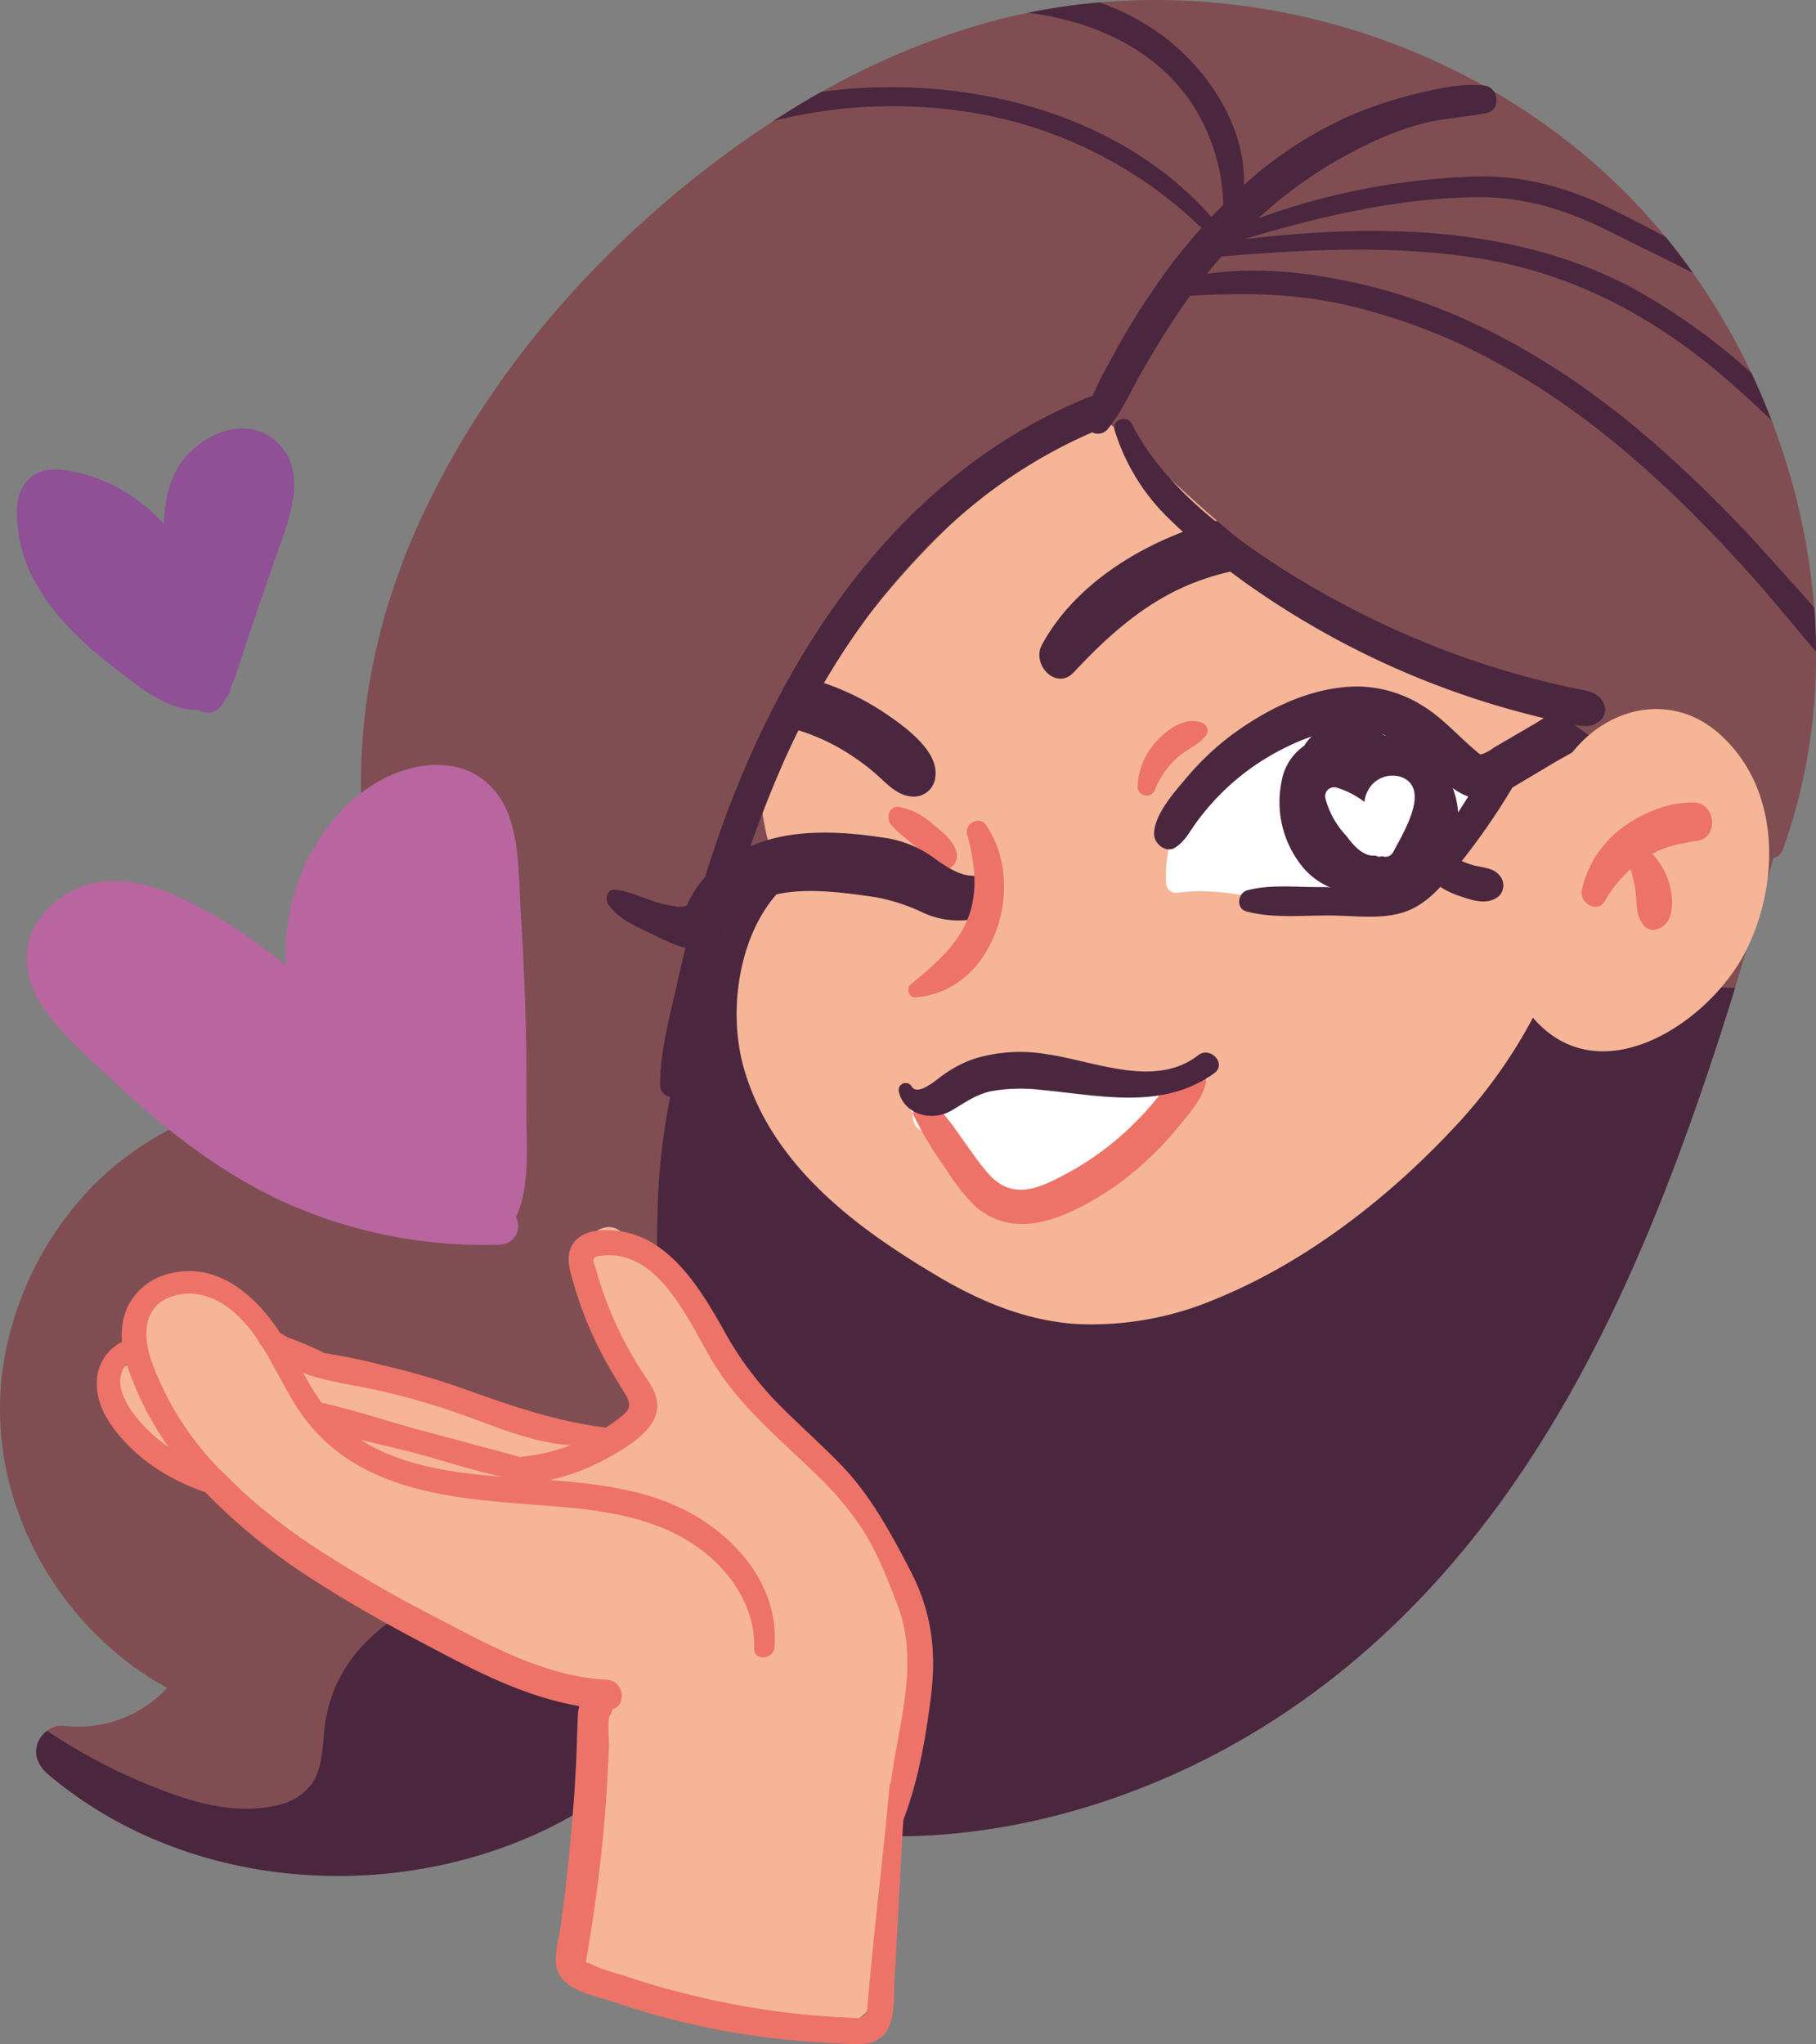 <?xml version="1.0" encoding="UTF-8"?> <svg xmlns="http://www.w3.org/2000/svg" viewBox="0 0 362.9 408.52"><rect x="0" y="0" width="362.9" height="408.52" fill="#808080" stroke="none"/> <defs> <style>.cls-1{fill:#804e52;}.cls-2{fill:#4a273f;}.cls-3{fill:#f6b597;}.cls-4{fill:#ed7368;}.cls-5{fill:#fff;}.cls-6{fill:#b965a0;}.cls-7{fill:#8f5096;}</style> </defs> <title>Ресурс 5</title> <g id="Слой_2" data-name="Слой 2"> <g id="_Layer_" data-name="&lt;Layer&gt;"> <path class="cls-1" d="M362.89,130.25a114.22,114.22,0,0,1-6.48,39.23,2.89,2.89,0,0,1-2,2q-3.75,13-7.73,26c-4.58,14.76-9.53,29.4-15.3,43.76-9.11,22.65-20.32,44.66-35.34,64-13.77,17.73-30.35,32.68-50,43.59-36,20-82,26.13-118.62,4.76A85.09,85.09,0,0,1,106.5,366.8C75.29,380.57,36,376.94,9.61,354.58,7.8,353,6.69,350.9,7.49,348.49a5.55,5.55,0,0,1,1.91-2.6,4.77,4.77,0,0,1,3.38-1,24.24,24.24,0,0,0,20.64-7.59A58.65,58.65,0,0,1,25.28,332C7,317.82-3.23,294.32.91,271.31a66,66,0,0,1,15.22-31.69c7.52-8.67,17-14.22,27.53-18.53,8.87-3.65,18.89-6.75,25.86-13.63,9-8.83,5.87-21.85,4.08-33-4-24.58.4-49.4,11-71.84C95.22,80,111,59.91,129.63,43.29A206,206,0,0,1,154.52,24.2q4.74-3.07,9.65-5.83A149.38,149.38,0,0,1,196.23,4.82q4.58-1.32,9.23-2.27A126.31,126.31,0,0,1,219.78.48c38.74-3.35,78.71,11,106,39,2.53,2.58,4.93,5.28,7.23,8.09q2.78,3.41,5.31,7a132.2,132.2,0,0,1,11.68,20q2.2,4.67,4.05,9.48a133.61,133.61,0,0,1,8.49,37.44Q362.88,125.87,362.89,130.25Z"></path> <path class="cls-2" d="M346.73,197.46c-4.58,14.76-9.53,29.4-15.3,43.76-9.11,22.65-20.32,44.66-35.34,64-13.77,17.73-30.35,32.68-50,43.59-36,20-82,26.13-118.62,4.76A85.09,85.09,0,0,1,106.5,366.8C75.29,380.57,36,376.94,9.61,354.58,7.8,353,6.69,350.9,7.49,348.49a5.55,5.55,0,0,1,1.91-2.6,111.48,111.48,0,0,0,18.82,10.18c8.36,3.53,17.79,6.84,27,4.73a11.37,11.37,0,0,0,7.13-4.38c2.42-3.57,2-8.49,2.75-12.73,1.64-9.54,7.34-16.21,15.3-21.35,6.84-4.41,14.53-7.29,21.66-11.17a54.87,54.87,0,0,0,19.74-18.4,58.33,58.33,0,0,0,8.9-27c1-11.6.1-23.27,1.43-34.86a141.84,141.84,0,0,1,21.17-60.33,2.12,2.12,0,0,1,.79-.74,4.9,4.9,0,0,1,2-1.88c2.28-1.18,6-.4,7,2.22,1.47,3.91,5.13,4.75,9.48,5,6.62.4,13.15-.85,19.88-1.46,8.09-.72,16.2-1.31,24.31-1.72,16.67-.86,33.37-1,50.06-.63a131.15,131.15,0,0,1,22.47,2.06,62.19,62.19,0,0,1,20.46,8.21c5.57,3.39,10.78,7.34,16.48,10.53a42.42,42.42,0,0,0,20.11,5.25Z"></path> <path class="cls-3" d="M317.5,167.29a101,101,0,0,1-25.81,56.85c-13.89,15.15-30.76,28.13-48.75,35.46a63.43,63.43,0,0,1-27.71,5c-9.81-.61-19-4.32-27.68-9.46-11-6.52-23.44-14.89-31.63-26.59a50,50,0,0,1-7.22-14.88c-3.44-11.89-.9-27.44,7.27-35.8.25-.26.51-.52.77-.77a45,45,0,0,1-2.42-6.08,59.09,59.09,0,0,1-2.56-20.51c-.38-1.13-.77-2.25-1.15-3.39a3,3,0,0,1,1.89-4,69.27,69.27,0,0,1,9.47-25.8c10.37-16.64,26.9-26.28,43.5-31.69,33.12-10.78,76.45-11.74,99.1,23.8C315.11,125.91,319.8,146.82,317.5,167.29Z"></path> <path class="cls-4" d="M191.2,170.65c-.41-2.58-3-4.48-4.88-6a13.68,13.68,0,0,0-6.7-3.41c-1.93-.25-2.62,2.15-1.64,3.44,1.34,1.74,3.34,3,4.93,4.46s2.92,3.6,5.08,4.44C189.86,174.27,191.47,172.41,191.2,170.65Z"></path> <path class="cls-5" d="M289.7,166.57a43.84,43.84,0,0,1-23.42,13.08,35.55,35.55,0,0,1-14.2-.05c-5.41-1.11-11.22-1.95-16.72-1.2a2,2,0,0,1-2.33-2,23.75,23.75,0,0,1,.46-6.31c0-5.6,3.91-10.44,7.54-14a53.56,53.56,0,0,1,13.08-9.37,35.1,35.1,0,0,1,14-3.92c5.05-.25,9.74,1.27,14.21,3.47,3.86,1.92,8.32,4,10.47,8C295.33,158.94,292.88,163.13,289.7,166.57Z"></path> <path class="cls-2" d="M320.48,137.52c-5.28,1.33-10,4.94-14.73,7.67l-7.23,4.22a8.79,8.79,0,0,1-2.35,1.3c-.53.09-.47,0-1.31-.72-3.59-3-6.59-6.54-10.65-9a24.9,24.9,0,0,0-13-3.8c-9.14.07-18,4.42-25.21,9.79a53.61,53.61,0,0,0-8.9,8.46c-2.44,2.89-6.33,7.19-6.48,11.11-.08,2,2.37,4.09,4.31,2.78s2.77-3.09,4.08-4.89a50.62,50.62,0,0,1,3.54-4.33,47.79,47.79,0,0,1,9.14-7.77c6.78-4.34,16.09-8.44,24.2-5.74,3.89,1.29,7.11,4.07,10,6.87,2.27,2.2,4.6,4.72,7.52,5.71-1.37,2.19-2.79,4.36-4.28,6.48-2.51,3.58-5.41,8.71-9.49,10.68-4.31,2.08-11.08.9-15.77.94s-10-.58-14.55.62c-2,.52-2.42,3.65-.22,4.25,5.41,1.46,11.69.73,17.26.81,5.12.08,11.24,1,16-1.41,4.38-2.21,7.53-6.65,10.48-10.41a132.13,132.13,0,0,0,9.38-13.74l1.25-.75,7.19-4.28c4.37-2.59,9.59-4.86,13.08-8.56C326.09,141.33,324.29,136.55,320.48,137.52Z"></path> <path class="cls-2" d="M291,159.76A16.6,16.6,0,0,0,277.31,147l-.72-.06a14.75,14.75,0,0,0-6-2.32,10.06,10.06,0,0,0-8.69,2.78,9.09,9.09,0,0,0-1.29,1.65,10.84,10.84,0,0,0-4.51,7.15,20.46,20.46,0,0,0,4.27,17.13,14.38,14.38,0,0,0,9.09,5c5.36,2.31,11.81,2.1,16.15-2.28a12.71,12.71,0,0,0,2.46-3.46A14.9,14.9,0,0,0,291,159.76Zm-17.08,4.71c-.19-.48-.39-1-.61-1.43a4.87,4.87,0,0,1,.7,1A2.71,2.71,0,0,1,273.9,164.47Z"></path> <path class="cls-2" d="M274.72,111.54c-.35-1.88-.54-3.18-2-4.58a13.84,13.84,0,0,0-5.19-2.86,34.23,34.23,0,0,0-9.52-1.66,53.94,53.94,0,0,0-19.46,3.06c-12,4.17-24.14,11.92-30.34,23.37-2.13,3.93,2.88,9.24,6.39,5.47,7.39-7.92,15.39-15,25.82-18.55a48.58,48.58,0,0,1,15.38-2.73,25.67,25.67,0,0,1,8,1.08c1.28.42,2.5,1,3.79,1.41,1.9.58,3.21,0,4.7-.16C274.05,115.22,275,113.08,274.72,111.54Z"></path> <path class="cls-2" d="M177.18,142.74a51.65,51.65,0,0,0-14-6.72c-9.59-2.94-21.17-3.43-30.32,1.19-4.28,2.15-1.59,8,2.7,7.44,8.46-1,16.47-1.22,24.67,1.51A41.55,41.55,0,0,1,171,151.55a43.94,43.94,0,0,1,4.63,3.65c2,1.84,4,3.93,6.88,4a4.32,4.32,0,0,0,4.41-4C187.6,150.07,180.87,145.27,177.18,142.74Z"></path> <path class="cls-1" d="M357.9,110c-1,4.68-4.86,9.07-7.4,13-6,9.28-11.54,19-18.3,27.72a3.63,3.63,0,0,1-2.34,1.45,3.14,3.14,0,0,1-3.24,1.15c-2.9-.72-5-3.21-7.32-5-2.16-1.68-4.37-3.28-6.66-4.77a136.08,136.08,0,0,0-14.7-8.17c-9.15-4.46-18.57-8.36-27.66-13a131.47,131.47,0,0,1-25.56-17c-8-6.76-15.47-14.11-23.32-21.05-3.92-3.46-8-6.83-12.14-9.95-2.16-1.6-4.35-3.16-6.58-4.64l-1-.68a4.19,4.19,0,0,1-3.3-2.74,7.08,7.08,0,0,1-.86-1.25,2,2,0,0,1,1.3-2.84c.26,0,.51,0,.75,0,6.14-6,9.09-13.94,12.74-21.54,4-8.22,9.21-15.72,17.89-19.25,8.33-3.4,17.74-3.85,26.63-3.45A103,103,0,0,1,282,22.29a107.54,107.54,0,0,1,43.15,25.35c13.72,13.18,22.12,29.83,29,47.43C355.84,99.58,359,105,357.9,110Z"></path> <path class="cls-1" d="M212.64,77.72c-1.16,5.77-4.95,10.51-9,14.56-4.55,4.5-9.58,8.49-14.16,13A183,183,0,0,0,176.76,119a201.18,201.18,0,0,0-21.29,31.09,194.89,194.89,0,0,0-15,34.64c-1.92,5.91-3.61,11.89-5,18-.24,1.06-.48,2.11-.73,3.16,2.81.26,5,4,2.33,6.56a8.46,8.46,0,0,1-4.36,2.27c-.53,2.44-1,4.89-1.44,7.36-.31,1.84-3.07,1.81-3-.16.11-2.46.24-4.92.41-7.37a11.77,11.77,0,0,1-7.49-6.06c-1.63-3.31-1.79-7.09-1.84-10.71-.07-4,0-8,.06-12,.38-16.63,2.13-33.29,6.25-49.44,6.3-24.68,19-49.23,39.19-65.37,10.71-8.55,24.19-13.54,37.08-6.63a62.09,62.09,0,0,1,8.56,5.83c1.42,1.1,2.35,1.82,2.52,3.69A14,14,0,0,1,212.64,77.72Z"></path> <path class="cls-3" d="M343.24,146.36c-7.23-6.2-16.8-6.05-24.38-.51-7,5.14-11.51,15-13.06,23.42a12.82,12.82,0,0,0-.17,3.38,45.11,45.11,0,0,0-2.19,4.84c-3.4,8.77-3.17,19.4,3.53,26.6,13.48,14.47,34.77,0,41.83-13.88S355.83,157.14,343.24,146.36Z"></path> <path class="cls-4" d="M338.56,160.39c-5.11-.18-10.39,2.08-14.43,5.07a21.18,21.18,0,0,0-8,12.31c-.69,2.66,3.14,4.95,4.61,2.23a25.36,25.36,0,0,1,7.77-8.36c3.36-2.3,6.71-3,10.65-3.6C343.55,167.37,342.88,160.55,338.56,160.39Z"></path> <path class="cls-4" d="M333.55,176.46a14.83,14.83,0,0,0-5.25-7.53c-1.8-1.5-4,1-3.14,2.84a26.31,26.31,0,0,1,1.89,9.23c.18,2.45,1.62,6.05,4.73,4.43S334.29,179.11,333.55,176.46Z"></path> <path class="cls-4" d="M240.21,144.44c-3.24-1.29-6.8,1.22-8.93,3.51a14,14,0,0,0-3.94,9.2,1.79,1.79,0,0,0,3.48.65,17.36,17.36,0,0,1,4.43-6.38c1.86-1.67,4.28-2.49,5.82-4.52A1.66,1.66,0,0,0,240.21,144.44Z"></path> <path class="cls-5" d="M279.94,155.25A5.59,5.59,0,0,0,274,157a6.57,6.57,0,0,0-1.35,3.25,17.91,17.91,0,0,0-5.49-2.84,1.8,1.8,0,0,0-2.31,2.08,17.19,17.19,0,0,0,4.28,7.64c1.51,2.13,3.52,4.12,5.74,3.85a1.55,1.55,0,0,0,1.33.13,1.78,1.78,0,0,0,2.2-.8C280.15,166.87,286.18,157.52,279.94,155.25Z"></path> <path class="cls-2" d="M217.56,79.39c-41.1,16.53-65.13,57.24-77.28,97.89-1.94,6.5-3.6,13.06-5.06,19.69-1.42,6.41-3.34,13.24-3.29,19.84a2.42,2.42,0,0,0,4.69.88c2.14-5.31,3-11.24,4.3-16.8s2.81-11.27,4.38-16.86A230.15,230.15,0,0,1,157,151.36c8.35-18.46,20.1-35.58,35.54-48.81a101.36,101.36,0,0,1,28.13-17.16C224.69,83.77,221.56,77.78,217.56,79.39Z"></path> <path class="cls-2" d="M296.48,17.06c-4.4-.42-9.3.65-13.56,1.69a86.31,86.31,0,0,0-12.25,4,79,79,0,0,0-22.49,14.6A116.24,116.24,0,0,0,230,58.58a136.12,136.12,0,0,0-7.12,11.67C220.61,74.4,218,78.8,217,83.45a2.52,2.52,0,0,0,4.48,2.16c2.83-3.49,4.68-7.85,6.93-11.73,2.14-3.68,4.33-7.33,6.71-10.86a109.74,109.74,0,0,1,17-20,88,88,0,0,1,20.81-14,59.59,59.59,0,0,1,11.32-4.31c4.21-1.09,8.47-1.28,12.71-2.09C300.12,22,299.53,17.35,296.48,17.06Z"></path> <path class="cls-2" d="M320.5,140.65c-1-2.39-3.43-2.6-5.69-3.07s-4.72-1-7.07-1.63q-7-1.77-13.9-4.14a176.47,176.47,0,0,1-26.13-11.46A167.25,167.25,0,0,1,243.93,105c-6.94-5.47-13.76-12.37-17.78-20.35-.92-1.81-4-.79-3.43,1.25a41.57,41.57,0,0,0,11.37,18.22,129.41,129.41,0,0,0,17.56,14.27,170.51,170.51,0,0,0,42.52,21.06q6.45,2.13,13.06,3.76,3.09.75,6.19,1.39c2.3.47,4.69,1.12,6.5-.76A2.8,2.8,0,0,0,320.5,140.65Z"></path> <path class="cls-2" d="M338.31,54.54c-2.1-1-4.17-2.14-6.22-3.13-3.88-1.87-7.72-3.82-11.59-5.71-8.25-4.05-16.51-6.44-25.76-6.3-15.45.23-31.1,3.88-46,8.37-1,.29-2,.6-3,.91-.68.2-1.37.41-2,.63l-1.74.55a1.06,1.06,0,0,1-1.31-1.09,1,1,0,0,1,.57-1l.75-.32c.83-.38,1.66-.74,2.5-1.09a139.79,139.79,0,0,1,50.43-11.09c9.32-.2,17.7,2,26.05,6,4,1.93,8,4,11.88,6.11C334.85,49.81,336.62,52.14,338.31,54.54Z"></path> <path class="cls-2" d="M362.89,130.25c-5-5.94-9.88-11.94-15.11-17.65-14.72-16.07-31.08-31-50.51-41.11a116.12,116.12,0,0,0-29.71-10.85C257,58.42,246.62,58.54,236,59.22c-2,.12-2-2.93-.28-3.39,11.63-3,24.42-1.77,36,.88,21.55,4.94,40.9,16.48,57.57,30.74a266.81,266.81,0,0,1,24.19,23.84c3,3.36,6.1,6.74,9.1,10.18Q362.88,125.87,362.89,130.25Z"></path> <path class="cls-2" d="M354,84c-3.17-3.06-6.41-6-9.77-8.89C330.07,63.06,314,54.57,295.45,51.62c-18.39-2.93-37.25-1.59-55.72,0-1.67.15-2.32-2.38-.58-2.62l1.54-.2,2.25-.3,2.79-.34c1-.13,2-.25,3-.36a227.35,227.35,0,0,1,23.19-1.65c18.92-.24,37.92,2.57,54.74,11.65A125.8,125.8,0,0,1,349.39,74c.21.17.41.35.6.53Q352.19,79.22,354,84Z"></path> <path class="cls-2" d="M247.75,43.05c-.5,1.93-3.28,1.2-3.28-.61a38.89,38.89,0,0,0-6.42-21.95C230.63,9.58,218.19,4.17,205.46,2.55A126.31,126.31,0,0,1,219.78.48a49.71,49.71,0,0,1,10,4.9C241.92,13.13,251.62,28.35,247.75,43.05Z"></path> <path class="cls-2" d="M245.78,48.68a1.15,1.15,0,0,1-2,.67l-.83-.88c-.31-.33-.62-.66-.93-1a85.85,85.85,0,0,0-45.83-24.62,98.41,98.41,0,0,0-41.65,1.31c3.15-2,6.36-4,9.64-5.82,29-3.89,62,4.39,80.34,28,.35.43.69.88,1,1.34S245.81,48.5,245.78,48.68Z"></path> <path class="cls-6" d="M103.14,243.31a3.72,3.72,0,0,1-3.18,5.43,97,97,0,0,1-43.45-8.63C44.19,234.38,33.63,226.26,23.73,217c-4.8-4.48-10.14-9-14.12-14.23C6,198,3.85,191.93,6.45,186.14a17.67,17.67,0,0,1,13.28-9.82c6.8-1,13.28,1.34,19.22,4.46A102.56,102.56,0,0,1,57.11,193a42.89,42.89,0,0,1,1.81-14.84c2.77-9.06,8.86-17.79,17.35-22.34,4.6-2.46,10.14-3.72,15.28-2.43,5.35,1.35,9,5.6,10.53,10.74,1.8,5.86,1.63,12.55,2,18.62q.63,9.9.92,19.8t.19,19.81c0,6.73.78,14.47-2,20.71A2.12,2.12,0,0,0,103.14,243.31Z"></path> <path class="cls-7" d="M3.73,106.83c-.52-3.57-.86-8.14,1.89-10.93,2.94-3,7.38-2.14,11-1.18a32.73,32.73,0,0,1,9.91,4.57,33.55,33.55,0,0,1,6.22,5.45c.22-4.74,1-9.34,4.1-13.14,4.3-5.21,12.56-8.53,18.26-3.45,7,6.21,2.33,16.39-.15,23.58l-5.07,14.69c-1.25,3.63-2.27,7.52-3.81,11.1a2.61,2.61,0,0,1-.86,1.84c-.26.51-.53,1-.81,1.48a3.54,3.54,0,0,1-4.85,1c-6.07.37-12.59-5.17-17.07-8.67-5.87-4.59-11.46-9.82-15.19-16.35A28.87,28.87,0,0,1,3.73,106.83Z"></path> <path class="cls-3" d="M21.68,277.74a20.86,20.86,0,0,0,19.69,17.48,176.45,176.45,0,0,0,35,27.26c13.18,7.83,27.09,13,41.5,17.8a309.1,309.1,0,0,0-3.45,38c-.2,5.5-1.33,12.39,4.36,15.59,4.82,2.71,11.14,3.92,16.46,5.31,5.63,1.47,11.34,2.68,17.09,3.62q4.6.74,9.24,1.25c2.6.29,5.7,1,8.27.15,6.21-2.05,6.18-10.24,7-15.61,1-6,1.68-12,2.17-18.09s.88-12.34.91-18.51c0-.48,0-1,0-1.43,3.52-7.51,3.83-16.46,1.76-24.71a5.34,5.34,0,0,0,.44-2.48c-.47-7.92-5.95-13.75-10.6-19.69l-15.47-19.75c-5.15-6.56-10.42-13-15.76-19.39-5.16-6.19-10.19-12.44-15.92-18.13-2.91-2.89-7.21,0-7.33,3.49-.29,8.25,4.78,14.72,8.82,21.44,1.56,4.61,3,10.78.45,14.64a6.45,6.45,0,0,1-2.59,1.54,3.85,3.85,0,0,0-2.06,1.57c-3.13.76-6.69,0-9.68-.81-4.86-1.26-9.61-3-14.38-4.5-10.11-3.23-20.27-6.33-30.32-9.71-6.42-2.15-14.24-5.28-16.12-12.47a4.64,4.64,0,0,0-4.61-3.15l-2.22.19c-5.88-2.17-12.86-.39-16.19,5.25a13,13,0,0,0-1.5,8.79C23.88,272.69,21.25,275.22,21.68,277.74Z"></path> <path class="cls-4" d="M19.36,276.63c0,4.39,2.56,8.2,5.42,11.32a36.05,36.05,0,0,0,10.42,7.79A41,41,0,0,0,41,298.19a120.68,120.68,0,0,0,22.68,18.2c8.31,5.32,17,10,25.75,14.56,8.41,4.41,17,8.39,26.32,10a10.86,10.86,0,0,0-.29,2.19c-.15,3.55-.22,7.11-.41,10.66-.38,7-1,14-1.75,21q-.54,5-1.25,10c-.34,2.45-1.18,5.24-.93,7.74.54,5.17,7.74,6.26,11.75,7.62a153.87,153.87,0,0,0,35.31,7.55q4.58.44,9.18.63c2.33.09,5.09.51,7.32-.38,4.66-1.87,3.81-8.49,4.07-12.51.67-10.56,1.12-21.15,1.76-31.72,3-7.8,4.52-16.55,5.54-24.84,1.13-9.17.06-17-4.2-25.15-3.84-7.38-7.92-14.92-13.65-20.86-4.08-4.22-8.49-8.1-12.62-12.27a67,67,0,0,1-11-14.87c-5.07-9-11.75-20-23.57-19.9-5.11,0-8.35,2.66-7.1,8a76.12,76.12,0,0,0,6.43,16.88c1.41,2.76,3.08,5.32,4.66,8,1.31,2.19.8,3.06-1,4.48-.93.75-1.91,1.44-2.92,2.1-10-1.24-18.95-4.37-28.42-7.76a145.81,145.81,0,0,0-16.13-4.69,114.33,114.33,0,0,0-11.69-2.44,61.53,61.53,0,0,0-7.3-3.11c-.51-.3-1-.6-1.53-.86-4.93-7.63-12.49-14.16-21.77-12a12.46,12.46,0,0,0-8.84,6.92,13.94,13.94,0,0,0-1,6.8A9.1,9.1,0,0,0,19.36,276.63ZM114.1,288.8a38.27,38.27,0,0,1-9.58,2.29,2.44,2.44,0,0,0-.62.13c-2.56-.84-5.22-1.47-7.76-2.15q-5.85-1.59-11.72-3.15c-6.65-1.79-13.39-4.08-20.17-5.61l-.49-.69c-1.16-1.68-2.19-3.45-3.18-5.24,5.11,1.88,10.7,2.47,16,3.71a144,144,0,0,1,16.05,4.72C99.35,285.22,106.75,288.44,114.1,288.8Zm-31.28,1.56c5.7,1.49,11.65,3.54,17.59,4.77-8.49-.66-17.21-1.77-24.88-5.45a29.56,29.56,0,0,1-3.43-1.93C75.69,288.62,79.29,289.44,82.82,290.36ZM30.21,271.84c-1.58-4.69-1.71-10.38,3.59-12.55,4.07-1.65,8.5-.48,11.89,2.09a26.48,26.48,0,0,1,5.79,6.31,4.91,4.91,0,0,0,.94,1.46c2.12,3.39,3.89,7.07,5.94,10.51a39.42,39.42,0,0,0,3.09,4.54c.23.3.48.6.73.89,11.64,13.69,30.58,14.55,47.24,15.82,9.91.76,20.44,2,28.93,7.57,7,4.56,12.67,12.28,12.35,20.89-.11,2.66,3.87,2.34,4.07-.2.81-10.48-5.33-19.22-13.72-24.93-9.2-6.25-20.35-7.64-31.23-8.45a43.29,43.29,0,0,0,11.39-4.3c3.89-2.15,10.67-5.9,10.1-11.18-.28-2.55-2.05-4.7-3.38-6.78a78.14,78.14,0,0,1-4.09-7.32,74.9,74.9,0,0,1-3.59-8.76c-.41-1.21-.78-2.43-1.12-3.65-.45-1.58-1.22-2.51.61-2.79,11.89-1.85,17.88,13.16,22.72,21.18,5.64,9.32,14.16,16,21.78,23.58a61.07,61.07,0,0,1,7.53,9c3.29,4.84,5.54,10.62,7.61,16.07a27.93,27.93,0,0,1,1.31,4.56c2,10.11-1.3,20.5-2.66,30.75a1.3,1.3,0,0,0-.28.7c-1,11.76-2.47,23.49-3.59,35.25-.27,2.79-.53,5.59-.79,8.38-.09,1,0,1.83-.81,2.44s-2.17.31-3.17.27a153.78,153.78,0,0,1-15.6-1.44A168.52,168.52,0,0,1,125.21,395c-2.36-.78-5.14-1.4-7.29-2.63.5.29-.77-.28-.83-.18a14.84,14.84,0,0,1,.33-2c.19-1.17.39-2.34.57-3.51q1.2-7.6,2.06-15.26c.56-5,1-10,1.27-15,.15-2.57.28-5.13.38-7.7,0-1.31-.34-4.13.08-5.72a3,3,0,0,0,.63-1.47c2.86-.67,2.3-5.67-1.15-5.85-11.83-.6-22.53-6.38-32.8-11.76a281.13,281.13,0,0,1-25.28-14.52,122.19,122.19,0,0,1-14.6-11.22l-4.72-4.61A59.67,59.67,0,0,1,30.21,271.84Zm-4.86.74a37.35,37.35,0,0,0,1.24,3.56,63.48,63.48,0,0,0,7.05,13c-.72-.48-1.42-1-2.09-1.56C27.75,284.46,21.21,277.31,25.35,272.58Z"></path> <path class="cls-2" d="M299.7,175c-1.32-1.71-3.68-1.58-5.61-2.18s-3.6-1.52-5.42-2.25c-2.74-1.1-5.39,2.84-3.2,4.89a17.57,17.57,0,0,0,6.52,3.71c2.51.85,5.26,1.74,7.5-.05A3,3,0,0,0,299.7,175Z"></path> <path class="cls-2" d="M194.06,175c-2.77-.15-5.73-2.31-7.94-3.91a22.21,22.21,0,0,0-10.07-3.76c-7.29-1.11-15.79-1.59-22.9.63-6,1.89-11.75,5.28-14.88,11a14.32,14.32,0,0,0-1,2,4.84,4.84,0,0,1-1.95.24c-.89-.14-1.78-.28-2.65-.49-3.31-.79-6.27-2.5-9.68-2.9-1.7-.2-2.19,1.82-1.4,2.95,2,2.9,5.2,4.21,8.3,5.7,2.78,1.33,6.19,3.32,9.38,3.14,3.37-.18,4.84-2.59,6.56-5.1a13.91,13.91,0,0,1,7.09-5.14c6.68-2.28,15-1.06,21.88-.09a37.45,37.45,0,0,1,9.59,3.09,16.91,16.91,0,0,0,10.38,1.28C199.73,182.81,198.9,175.23,194.06,175Z"></path> <path class="cls-4" d="M196.93,164.74c-1.26-1.76-4.21-.07-3.68,1.9,1.65,6.1,2.46,12.5-.48,18.36-2.43,4.83-6.71,8.36-10.78,11.73-.92.76-.39,2.7.93,2.6C198.79,198.14,205.43,176.67,196.93,164.74Z"></path> <path class="cls-5" d="M241.6,214.89a41.53,41.53,0,0,1-26.18,22.52c-5.85,1.65-12.65,2.57-18.11-.63-4.81-2.82-7.57-8.56-12.81-10.62a3.21,3.21,0,0,1-2-3.68,4.67,4.67,0,0,1-1.28-2.72,1.5,1.5,0,0,1,2.78-1,2.41,2.41,0,0,0,1.07,1,3,3,0,0,1,1.38.2c1.92-.22,4.17-2,5.44-2.71a21.23,21.23,0,0,1,6.1-2.16c4.64-.86,9.34-.28,13.93.5,8.43,1.43,19.18,4.06,25.64-3.33C239.15,210.39,242.64,212.66,241.6,214.89Z"></path> <path class="cls-4" d="M236.14,213.21c-1.94,1.57-3.12,3.95-4.66,5.92a60.68,60.68,0,0,1-5.47,6,58,58,0,0,1-12.84,9.39c-5.56,3-10.86,5.48-15.68,0-3.91-4.46-6.64-9.82-10.88-14a2.39,2.39,0,0,0-3.88,2.69,68.94,68.94,0,0,0,6.17,10.21,40.44,40.44,0,0,0,5.73,7.4c5.35,4.95,11.89,4.48,18.25,1.83a57.59,57.59,0,0,0,16.24-10.7,63.14,63.14,0,0,0,6.39-6.79c2-2.49,4.8-5.54,5.47-8.74C241.59,213.5,238.6,211.23,236.14,213.21Z"></path> <path class="cls-2" d="M239.45,210.87c-8.67,6.77-20.81,1.11-30.4-.21a31.2,31.2,0,0,0-14.59,1,24.58,24.58,0,0,0-6.11,3.26c-1.29.9-4.92,4.19-6.16,2.21a1.4,1.4,0,0,0-2.59.94c1,4.71,6.66,6.1,10.44,3.92,2.69-1.55,4.92-3.27,8.05-3.92a33.51,33.51,0,0,1,10-.25c11.72,1.07,24.23,4.14,34.59-3.37C245.17,212.64,241.91,209,239.45,210.87Z"></path> </g> </g> </svg> 